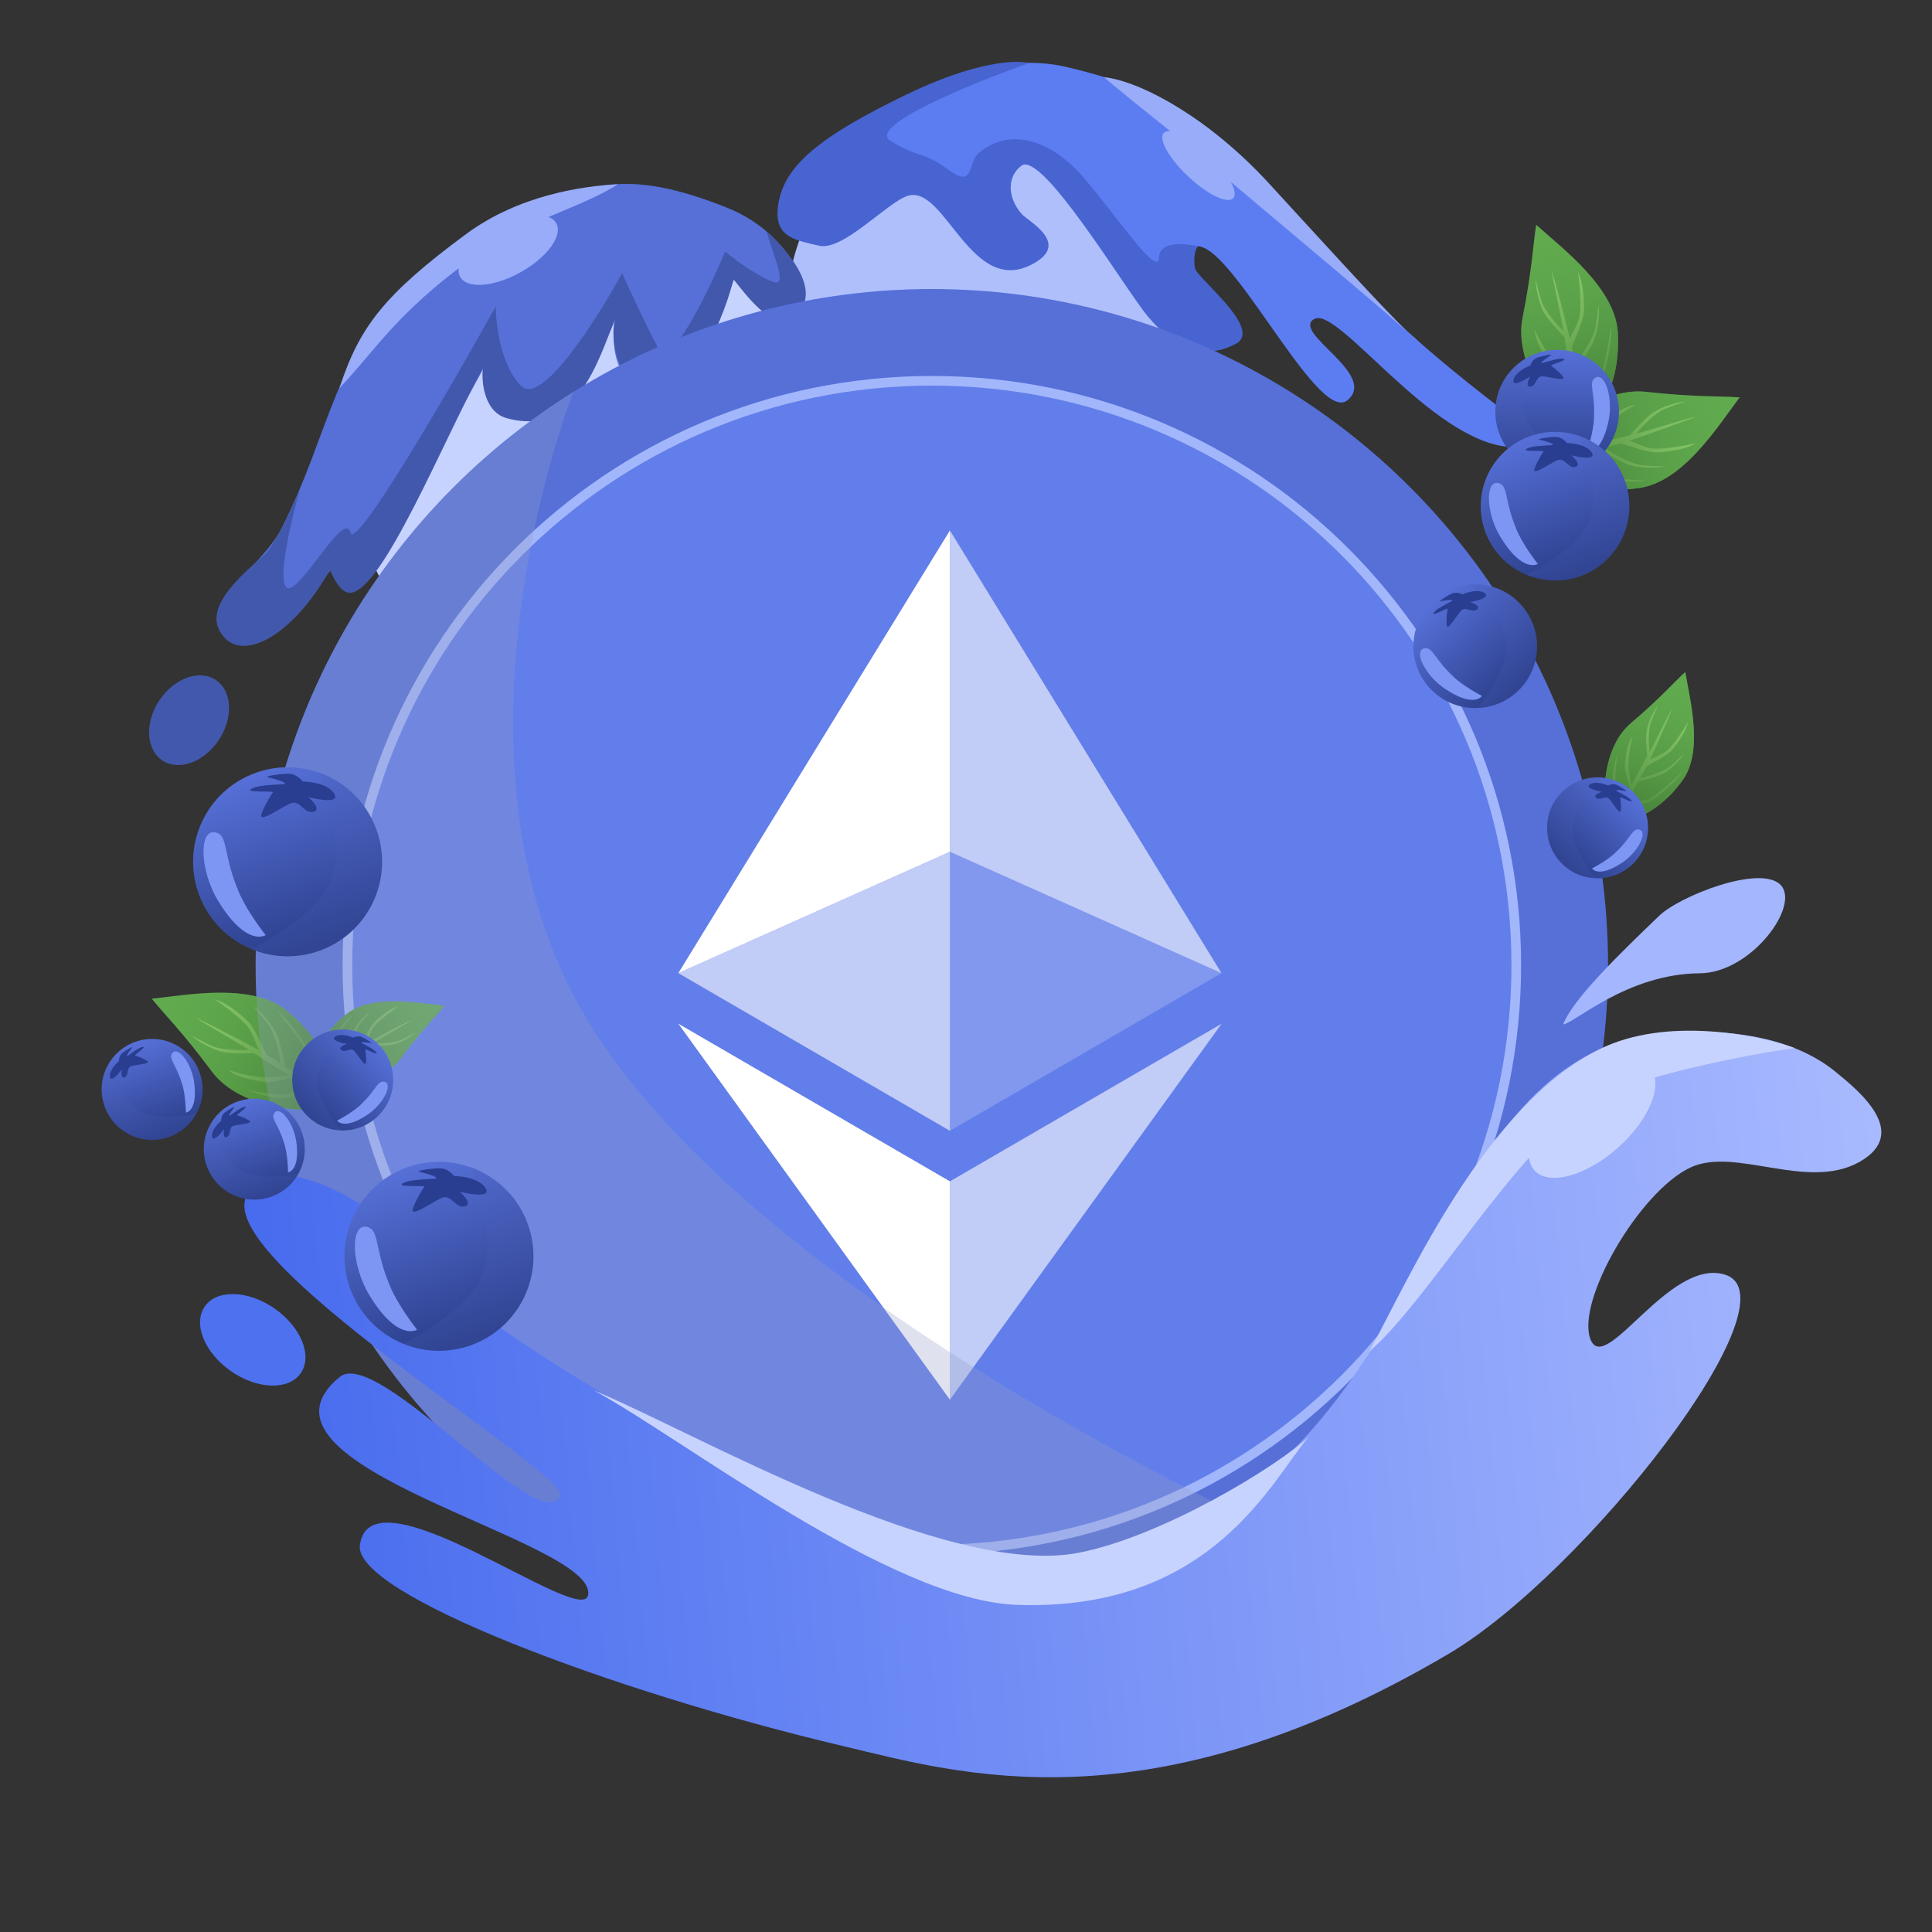 <svg width="2000" height="2000" viewBox="0 0 2000 2000" fill="none" xmlns="http://www.w3.org/2000/svg">
<rect x="0" y="0" width="2000" height="2000" fill="#333333" stroke="none"/>
<g clip-path="url(#clip0_15_203)">
<path d="M1703.78 405.63C1652.58 399.965 1597.6 451.786 1586.64 481.293C1610.94 491.03 1642.13 512.981 1696.88 505.193C1742.83 498.656 1778.67 440.868 1800.89 411.362C1783.11 409.886 1754.99 411.295 1703.78 405.63Z" fill="#61AB4F"/>
<path d="M1682.98 451.614C1661.81 456.341 1610.45 471.738 1587.15 480.901C1606.68 476.191 1650.2 465.744 1668.08 461.633C1685.96 457.523 1733.93 439.712 1755.68 431.32C1740.44 434.745 1704.14 446.888 1682.98 451.614Z" fill="#9BD674"/>
<path d="M1723.31 423.356C1712 428.083 1697.53 443.993 1691.71 451.358H1686.83C1690.94 446.477 1702.24 433.632 1709.95 427.98C1717 422.81 1733.58 416.334 1745.4 415.649C1742.75 416.249 1734.61 418.629 1723.31 423.356Z" fill="#9BD674"/>
<path d="M1665.25 438.256C1654.2 448.018 1651.81 454.526 1645.98 461.89L1640.59 463.945C1644.7 459.064 1652.41 442.109 1660.11 436.458C1667.16 431.287 1681.43 419.931 1693.25 419.246C1690.6 419.845 1674.43 430.143 1665.25 438.256Z" fill="#9BD674"/>
<path d="M1715.09 464.459C1702.39 464.459 1693.86 457.95 1684.42 455.61L1675.78 458.512C1682.25 459.904 1705.19 468.57 1715.09 468.313C1724.14 468.077 1745.82 465.445 1755.93 458.512C1753.38 459.704 1727.8 464.459 1715.09 464.459Z" fill="#9BD674"/>
<path d="M1700.12 481.6C1687.49 480.262 1668.41 468.762 1660.44 463.179L1655.6 464.628C1661.12 468.253 1676.16 477.65 1685.48 480.974C1694.02 484.014 1712.4 485.522 1724.34 482.695C1721.52 482.888 1712.74 482.939 1700.12 481.6Z" fill="#9BD674"/>
<path d="M1653.43 491.69C1640.59 488.094 1633.98 476.983 1626.02 471.4L1621.17 472.848C1626.7 476.474 1637.42 489.908 1646.75 493.232C1655.29 496.272 1691.34 500.425 1703.27 497.599C1700.46 497.791 1665.66 495.113 1653.43 491.69Z" fill="#9BD674"/>
<path d="M1636.22 442.88C1629.54 451.614 1625.62 461.132 1623.06 470.516L1618.41 472.497C1620.35 466.175 1626.03 451.396 1631.08 442.88C1635.7 435.089 1652.98 425.209 1663.96 419.759C1661.68 421.408 1642.03 435.281 1636.22 442.88Z" fill="#9BD674"/>
<g style="mix-blend-mode:multiply">
<path d="M1703.78 405.63C1652.58 399.965 1597.6 451.786 1586.64 481.293C1610.94 491.03 1642.13 512.981 1696.88 505.193C1742.83 498.656 1778.67 440.868 1800.89 411.362C1783.11 409.886 1754.99 411.295 1703.78 405.63Z" fill="url(#paint0_linear_15_203)"/>
</g>
<path d="M1688.07 748.793C1656.73 775.407 1656.68 835.704 1667.8 858.234C1686.77 849.467 1716.59 843.393 1742.07 807.353C1763.46 777.101 1749.55 724.642 1744.61 695.577C1734.01 705.087 1719.42 722.179 1688.07 748.793Z" fill="#61AB4F"/>
<path d="M1703.36 786.064C1694.51 800.939 1675.3 839.183 1667.86 857.721C1675.82 843.809 1693.6 812.829 1701.01 800.201C1708.42 787.572 1724.37 749.972 1731.42 732.751C1725.05 743.474 1712.22 771.189 1703.36 786.064Z" fill="#9BD674"/>
<path d="M1709.06 747.174C1705.61 756.324 1706.91 773.441 1708 780.855L1705.32 783.688C1704.74 778.628 1703.48 765.03 1704.42 757.461C1705.29 750.536 1710.61 737.363 1716.69 730.13C1715.58 731.999 1712.51 738.024 1709.06 747.174Z" fill="#9BD674"/>
<path d="M1685.9 789.032C1685.51 800.792 1687.97 805.749 1689.06 813.163L1687.29 817.42C1686.71 812.36 1681.09 798.598 1682.04 791.028C1682.9 784.103 1684.13 769.599 1690.21 762.365C1689.1 764.234 1686.22 779.259 1685.9 789.032Z" fill="#9BD674"/>
<path d="M1728.41 774.466C1721.45 781.833 1713 783.221 1706.47 787.417L1703.42 794.018C1707.77 791.03 1725.37 782.463 1730.65 776.577C1735.47 771.192 1745.82 757.172 1747.34 747.502C1746.63 749.638 1735.38 767.088 1728.41 774.466Z" fill="#9BD674"/>
<path d="M1730.16 792.545C1722.46 799.138 1705.33 803.915 1697.73 805.479L1695.91 809.085C1701.04 807.863 1714.73 804.287 1721.77 800.695C1728.21 797.408 1739.16 787.565 1744.06 779.09C1742.63 780.828 1737.85 785.953 1730.16 792.545Z" fill="#9BD674"/>
<path d="M1710.43 825.168C1701.31 830.652 1691.24 828.398 1683.64 829.962L1681.82 833.568C1686.95 832.345 1700.63 833.481 1707.67 829.889C1714.11 826.602 1736.27 807.957 1741.17 799.482C1739.74 801.22 1719.12 819.949 1710.43 825.168Z" fill="#9BD674"/>
<path d="M1672.67 808.413C1674.08 817.075 1677.46 824.563 1681.5 831.191L1680.1 834.977C1677.5 830.389 1672.03 818.994 1669.86 811.395C1667.87 804.444 1671.6 789.006 1674.46 779.644C1674.16 781.875 1671.45 800.878 1672.67 808.413Z" fill="#9BD674"/>
<g style="mix-blend-mode:multiply">
<path d="M1688.07 748.793C1656.73 775.407 1656.68 835.704 1667.8 858.234C1686.77 849.467 1716.59 843.393 1742.07 807.353C1763.46 777.101 1749.55 724.642 1744.61 695.577C1734.01 705.087 1719.42 722.179 1688.07 748.793Z" fill="url(#paint1_linear_15_203)"/>
</g>
<path d="M1576.17 328.983C1566.11 379.51 1613 438.749 1641.45 452.218C1653.25 428.849 1677.81 399.668 1674.77 344.453C1672.22 298.105 1617.74 257.42 1590.26 232.733C1587.26 250.319 1586.24 278.456 1576.17 328.983Z" fill="#61AB4F"/>
<path d="M1620.19 353.681C1623.08 375.178 1633.98 427.676 1641.1 451.672C1638.09 431.814 1631.44 387.557 1628.89 369.389C1626.34 351.221 1612.73 301.893 1606.24 279.499C1608.34 294.981 1617.31 332.184 1620.19 353.681Z" fill="#9BD674"/>
<path d="M1595.52 311.061C1599.25 322.73 1613.86 338.52 1620.69 344.957L1620.27 349.819C1615.76 345.303 1603.94 332.934 1598.97 324.768C1594.43 317.298 1589.41 300.217 1589.75 288.385C1590.11 291.082 1591.78 299.392 1595.52 311.061Z" fill="#9BD674"/>
<path d="M1605.35 370.188C1614.13 382.035 1620.4 384.986 1627.24 391.422L1628.82 396.974C1624.31 392.458 1608.09 383.317 1603.12 375.152C1598.58 367.681 1588.49 352.483 1588.83 340.651C1589.2 343.347 1598.06 360.342 1605.35 370.188Z" fill="#9BD674"/>
<path d="M1635.76 322.796C1634.66 335.443 1627.44 343.386 1624.3 352.59L1626.44 361.442C1628.39 355.123 1639 333.013 1639.6 323.129C1640.15 314.086 1639.39 292.266 1633.36 281.589C1634.33 284.238 1636.86 310.131 1635.76 322.796Z" fill="#9BD674"/>
<path d="M1651.54 339.19C1649.12 351.651 1636.02 369.675 1629.77 377.129L1630.79 382.082C1634.88 376.886 1645.54 362.72 1649.66 353.714C1653.42 345.475 1656.51 327.289 1654.72 315.156C1654.67 317.975 1653.97 326.729 1651.54 339.19Z" fill="#9BD674"/>
<path d="M1657.57 386.571C1652.88 399.057 1641.24 404.68 1634.99 412.134L1636.02 417.086C1640.1 411.891 1654.41 402.364 1658.53 393.358C1662.3 385.118 1669.54 349.562 1667.76 337.428C1667.71 340.247 1662.03 374.687 1657.57 386.571Z" fill="#9BD674"/>
<path d="M1607.46 399.508C1615.58 406.916 1624.73 411.639 1633.85 415L1635.43 419.807C1629.29 417.332 1615.06 410.395 1607.01 404.627C1599.65 399.349 1591.3 381.288 1586.81 369.872C1588.26 372.293 1600.39 393.063 1607.46 399.508Z" fill="#9BD674"/>
<g style="mix-blend-mode:multiply">
<path d="M1576.17 328.983C1566.11 379.51 1613 438.749 1641.45 452.218C1653.25 428.849 1677.81 399.668 1674.77 344.453C1672.22 298.105 1617.74 257.42 1590.26 232.733C1587.26 250.319 1586.24 278.456 1576.17 328.983Z" fill="url(#paint2_linear_15_203)"/>
</g>
<circle cx="206" cy="206" r="206" transform="matrix(-0.998 -0.058 -0.058 0.998 1238.44 125.994)" fill="#AEBFFC"/>
<path d="M1104.08 69.343C950.129 33.066 726.444 238.072 847.025 248.265C884.645 251.446 893.031 218.964 933.796 199.503C984.752 175.176 996.359 310.832 1070.03 269.429C1110.96 246.428 1037.41 238.214 1045.72 183.998C1052.37 140.625 1102.9 201.413 1127.33 237.228C1147.95 263.698 1208.3 381.3 1267.85 360.762C1327.39 340.224 1201.07 284.112 1233.41 257.322C1265.75 230.532 1362.54 441.107 1394.88 414.317C1427.22 387.527 1335.98 344.012 1360.54 330.212C1385.1 316.411 1481 456.397 1562.02 462.568C1643.04 468.739 1538.51 428.39 1412.93 300.77C1287.36 173.15 1270.51 108.561 1104.08 69.343Z" fill="#5C7DF2"/>
<path d="M921.95 145.84C896.995 130.567 1006.51 86.114 1065.2 65.336C1052.36 61.964 1010.27 63.033 938.133 97.97C847.963 141.642 812.131 171.445 805.71 211.164C800.118 245.752 822.856 248.382 847.738 254.326C872.621 260.27 917.855 209.926 939.421 202.803C978.94 189.75 1005.9 312.471 1072.64 271.194C1106.07 250.518 1064.16 228.905 1057.62 221.47C1042.72 204.533 1042.29 182.692 1057.51 171.445C1078.82 155.699 1166.18 301.564 1188.47 327.814C1210.76 354.063 1238.81 374.968 1278.36 356.469C1306.93 343.105 1250.25 296.867 1238.54 280.827C1234.76 275.642 1235.99 257.126 1240.65 254.869C1227.06 252.092 1200.3 249.001 1199.8 266.514C1199.18 288.407 1157.47 225.679 1122.7 184.898C1087.93 144.117 1045.84 131.76 1013.76 157.796C1000.82 168.302 1009.3 195.85 981.835 175.736C954.376 155.623 953.144 164.932 921.95 145.84Z" fill="#4864D1"/>
<path d="M1313.16 189.349C1250.81 121.523 1180.03 83.746 1142.85 79.869C1165.24 99.596 1230.97 150.441 1257.77 174.16C1283.06 196.55 1396.07 289.93 1457.07 343.485C1461.64 347.881 1465.15 351.01 1467.36 352.581C1464.14 349.705 1460.7 346.665 1457.07 343.485C1429.62 317.04 1364.05 244.714 1313.16 189.349Z" fill="#98ACFA"/>
<ellipse cx="15.493" cy="49.297" rx="15.493" ry="49.297" transform="matrix(-0.685 0.729 0.729 0.685 1215.35 126.371)" fill="#98ACFA"/>
<circle cx="261" cy="261" r="261" transform="matrix(-0.93 -0.367 -0.367 0.93 961.738 327.647)" fill="#C7D3FF"/>
<path d="M751.582 214.562C649.271 174.164 613.012 190.702 538.233 218.481C490.698 236.139 467.312 255.689 429.545 289.528C344.331 365.88 343.154 445.844 291.047 547.706C268.907 590.987 200.364 625.433 235.276 659C270.187 692.568 341.932 590.376 341.932 590.376C341.932 590.376 355.469 626.899 382.077 597.626C392.853 585.771 463.242 448.335 501.255 380.201C497.468 391.608 499.9 417.941 539.925 432.025C579.949 446.109 621.785 369.019 637.7 328.714C632.835 348.296 632.147 391.244 668.313 406.385C704.48 421.526 744.683 333.686 760.264 287.873C774.615 299.632 787.347 331.466 815.409 327.925C850.486 323.498 828.759 245.035 751.582 214.562Z" fill="#5670D8"/>
<path d="M799.65 291.599C817.508 298.65 798.771 261.148 793.756 239.816C812.21 255.704 859.606 307.21 816.719 330.055C797.594 340.243 770.826 303.333 759.25 289.086C747.311 339.741 704.267 427.396 664.594 404.917C639.554 390.73 631.028 352.421 636.685 329.927C619.424 373.642 595.961 453.295 524.052 432.746C499.415 425.706 498.082 390.058 500.143 380.3C458.241 457.829 396.063 611.212 362.835 613.681C352.61 614.441 344.161 596.99 341.836 589.263C302.505 660.281 246.545 689.528 227.078 652.538C211.72 623.359 260.399 587.211 274.45 573.407C285.692 562.363 303.078 524.503 310.366 506.953C301.894 536.578 287.225 598.233 296.33 607.849C307.711 619.869 356.505 526.246 362.744 551.288C367.735 571.321 465.15 403.575 513.233 317.198C513.255 336.201 518.597 379.308 539.783 399.715C560.969 420.122 618.086 330.288 643.997 282.82C651.624 299.808 669.874 339.268 681.856 361.202C693.838 383.135 732.726 303.162 750.673 260.434C759.558 267.884 781.791 284.548 799.65 291.599Z" fill="#4258AC"/>
<path d="M482.631 242.219C537.269 201.866 603.299 192.566 639.502 190.734C611.856 209.922 539.195 232.856 509.604 252.87C412.249 318.716 390.774 360.947 351.401 401.666C372.104 338.344 397.732 304.921 482.631 242.219Z" fill="#98ACFA"/>
<ellipse cx="26.285" cy="57" rx="26.285" ry="57" transform="matrix(-0.487 -0.873 -0.873 0.487 588.68 254.075)" fill="#98ACFA"/>
<ellipse cx="37" cy="50" rx="37" ry="50" transform="matrix(-0.834 -0.552 -0.552 0.834 254.195 724.274)" fill="#4258AC"/>
<circle cx="964.641" cy="999.201" r="700" fill="#5670D8"/>
<path d="M964.641 1604.2C1298.77 1604.2 1569.64 1333.33 1569.64 999.201C1569.64 665.069 1298.77 394.201 964.641 394.201C630.508 394.201 359.641 665.069 359.641 999.201C359.641 1333.33 630.508 1604.2 964.641 1604.2Z" fill="#627EEA" stroke="#A2B6FB" stroke-width="10"/>
<path d="M983.338 549.119V881.76L1264.48 1007.4L983.338 549.119Z" fill="white" fill-opacity="0.602"/>
<path d="M983.34 549.119L702.203 1007.4L983.34 881.76V549.119Z" fill="white"/>
<path d="M983.338 1222.93V1448.96L1264.64 1059.73L983.338 1222.93Z" fill="white" fill-opacity="0.602"/>
<path d="M983.34 1448.96V1222.93L702.203 1059.73L983.34 1448.96Z" fill="white"/>
<path d="M983.338 1170.61L1264.48 1007.4L983.338 881.76V1170.61Z" fill="white" fill-opacity="0.2"/>
<path d="M702.203 1007.4L983.34 1170.61V881.76L702.203 1007.4Z" fill="white" fill-opacity="0.602"/>
<path d="M219.061 1108.9C249.771 1150.26 325.154 1155.25 354.232 1143.2C344.822 1118.77 339.669 1080.98 296.694 1046.18C260.621 1016.96 193.897 1030.06 157.153 1033.86C168.176 1047.89 188.351 1067.53 219.061 1108.9Z" fill="#61AB4F"/>
<path d="M266.911 1092.83C284.784 1105.12 331.028 1132.26 353.596 1143.09C336.854 1131.99 299.576 1107.23 284.393 1096.93C269.211 1086.63 223.507 1063.61 202.553 1053.4C215.438 1062.23 249.038 1080.55 266.911 1092.83Z" fill="#9BD674"/>
<path d="M218.754 1082.53C229.911 1087.59 251.417 1087.36 260.776 1086.61L264.099 1090.19C257.725 1090.5 240.621 1090.96 231.235 1089.16C222.648 1087.52 206.615 1079.78 198.068 1071.59C200.315 1073.13 207.596 1077.46 218.754 1082.53Z" fill="#9BD674"/>
<path d="M269.193 1114.91C283.863 1116.36 290.263 1113.68 299.621 1112.94L304.799 1115.49C298.426 1115.8 280.76 1121.7 271.373 1119.9C262.786 1118.25 244.752 1115.53 236.205 1107.34C238.451 1108.88 257 1113.71 269.193 1114.91Z" fill="#9BD674"/>
<path d="M254.458 1060.57C263.1 1069.87 264.143 1080.55 268.856 1089.06L276.859 1093.41C273.479 1087.72 264.208 1065.02 257.281 1057.94C250.944 1051.47 234.261 1037.39 222.295 1034.7C224.908 1035.76 245.804 1051.25 254.458 1060.57Z" fill="#9BD674"/>
<path d="M277.207 1059.86C284.82 1070.02 289.39 1091.83 290.724 1101.47L295.083 1104.03C293.975 1097.51 290.625 1080.1 286.71 1071.01C283.127 1062.69 271.716 1048.2 261.521 1041.38C263.578 1043.31 269.593 1049.71 277.207 1059.86Z" fill="#9BD674"/>
<path d="M316.379 1087.19C322.489 1099.05 318.847 1111.45 320.18 1121.09L324.54 1123.65C323.432 1117.13 325.97 1100.13 322.055 1091.03C318.473 1082.71 296.974 1053.48 286.779 1046.66C288.835 1048.59 310.564 1075.91 316.379 1087.19Z" fill="#9BD674"/>
<path d="M292.341 1133.03C303.286 1131.97 312.924 1128.36 321.541 1123.85L326.16 1125.91C320.211 1128.8 305.516 1134.69 295.839 1136.79C286.985 1138.71 267.989 1132.78 256.518 1128.44C259.283 1129 282.819 1133.94 292.341 1133.03Z" fill="#9BD674"/>
<g style="mix-blend-mode:multiply">
<path d="M219.061 1108.9C249.771 1150.26 325.154 1155.25 354.232 1143.2C344.822 1118.77 339.669 1080.98 296.694 1046.18C260.621 1016.96 193.897 1030.06 157.153 1033.86C168.176 1047.89 188.351 1067.53 219.061 1108.9Z" fill="url(#paint3_linear_15_203)"/>
</g>
<path d="M414.821 1095.86C392.436 1126.01 337.488 1129.65 316.292 1120.86C323.151 1103.05 326.908 1075.51 358.233 1050.14C384.527 1028.85 433.164 1038.39 459.947 1041.17C451.912 1051.39 437.206 1065.71 414.821 1095.86Z" fill="#61AB4F"/>
<path d="M379.941 1084.15C366.913 1093.11 333.206 1112.89 316.755 1120.78C328.958 1112.69 356.131 1094.64 367.198 1087.13C378.265 1079.63 411.58 1062.85 426.854 1055.4C417.461 1061.84 392.969 1075.19 379.941 1084.15Z" fill="#9BD674"/>
<path d="M415.045 1076.64C406.912 1080.33 391.236 1080.16 384.414 1079.61L381.992 1082.22C386.638 1082.45 399.105 1082.79 405.947 1081.48C412.207 1080.28 423.893 1074.64 430.123 1068.67C428.486 1069.79 423.178 1072.95 415.045 1076.64Z" fill="#9BD674"/>
<path d="M378.279 1100.24C367.585 1101.3 362.92 1099.35 356.099 1098.8L352.325 1100.66C356.97 1100.89 369.848 1105.19 376.69 1103.88C382.949 1102.68 396.094 1100.7 402.324 1094.73C400.687 1095.85 387.167 1099.37 378.279 1100.24Z" fill="#9BD674"/>
<path d="M389.02 1060.63C382.721 1067.41 381.961 1075.2 378.526 1081.4L372.692 1084.57C375.156 1080.43 381.913 1063.88 386.963 1058.72C391.582 1054 403.743 1043.73 412.465 1041.77C410.56 1042.55 395.329 1053.84 389.02 1060.63Z" fill="#9BD674"/>
<path d="M372.438 1060.12C366.888 1067.52 363.557 1083.42 362.585 1090.44L359.407 1092.31C360.215 1087.56 362.657 1074.87 365.511 1068.24C368.122 1062.18 376.44 1051.61 383.871 1046.64C382.372 1048.05 377.987 1052.71 372.438 1060.12Z" fill="#9BD674"/>
<path d="M343.885 1080.04C339.432 1088.68 342.086 1097.72 341.114 1104.75L337.937 1106.61C338.744 1101.86 336.894 1089.47 339.748 1082.84C342.359 1076.77 358.03 1055.47 365.461 1050.5C363.962 1051.9 348.124 1071.81 343.885 1080.04Z" fill="#9BD674"/>
<path d="M361.405 1113.45C353.427 1112.68 346.402 1110.05 340.12 1106.76L336.754 1108.26C341.09 1110.36 351.801 1114.66 358.856 1116.19C365.309 1117.59 379.156 1113.27 387.518 1110.11C385.502 1110.51 368.346 1114.12 361.405 1113.45Z" fill="#9BD674"/>
<g style="mix-blend-mode:multiply">
<path d="M414.821 1095.86C392.436 1126.01 337.488 1129.65 316.292 1120.86C323.151 1103.05 326.908 1075.51 358.233 1050.14C384.527 1028.85 433.164 1038.39 459.947 1041.17C451.912 1051.39 437.206 1065.71 414.821 1095.86Z" fill="url(#paint4_linear_15_203)"/>
</g>
<g style="mix-blend-mode:multiply">
<path d="M1335.75 1592.73C1257.81 1641.47 1171.03 1674.37 1080.37 1689.57C989.709 1704.77 896.943 1701.96 807.368 1681.3C717.793 1660.65 633.163 1622.56 558.31 1569.2C483.457 1515.84 419.847 1448.26 371.112 1370.31C322.377 1292.37 289.471 1205.59 274.274 1114.93C259.076 1024.27 261.884 931.504 282.537 841.929C303.19 752.354 341.285 667.724 394.645 592.871C448.005 518.018 515.586 454.408 593.529 405.673C593.529 405.673 453.121 761.06 593.529 1030.2C752.335 1334.61 1335.75 1592.73 1335.75 1592.73Z" fill="#939EC7" fill-opacity="0.3"/>
</g>
<path d="M1618.14 1060.41C1628.54 1060.35 1684 1007.98 1759.64 1007.55C1812.62 1007.24 1863.96 937.622 1843.32 916.102C1822.68 894.581 1739.19 927.304 1717.66 947.944C1674.61 989.236 1628.39 1034.33 1618.14 1060.41Z" fill="#A4B6FE"/>
<path d="M1724.46 1069.54C1801.06 1063.2 1861.35 1078.05 1899.63 1109.1C1924.74 1129.48 1977.6 1172.75 1925.21 1202.63C1871.15 1233.46 1796.28 1186.67 1749.8 1208.66C1696.76 1233.75 1631.41 1347.05 1646.4 1386.28C1661.4 1425.51 1727.56 1302.34 1785.14 1319.33C1864.18 1342.65 1640.69 1629.02 1499.12 1712.36C1188 1895.51 991.696 1835.66 874.008 1807.84C631.053 1750.42 365.952 1649.77 372.536 1599.58C383.479 1516.17 602.688 1685.69 608.791 1651.24C618.913 1594.09 237.654 1518.95 351.76 1425.38C390.883 1393.3 560.743 1594.47 579.921 1548.29C589.284 1525.75 245.792 1320.73 253.089 1245.8C259.959 1175.26 402.781 1245.17 435.737 1306.61C459.802 1351.47 950.296 1678.53 1164.19 1609.14C1497.55 1500.99 1467.09 1090.83 1724.46 1069.54Z" fill="url(#paint5_linear_15_203)"/>
<ellipse cx="39.5" cy="60.5" rx="39.5" ry="60.5" transform="matrix(-0.571 0.821 0.821 0.571 234.541 1320.01)" fill="#4E71EF"/>
<path d="M1655.86 1086.12C1725.02 1051.98 1819.27 1071.12 1857.75 1084.96C1813.27 1090.9 1690.82 1114.3 1646.84 1140.96C1570.35 1187.32 1477.62 1348.02 1417.78 1398.73C1457.66 1325.68 1536.98 1144.81 1655.86 1086.12Z" fill="#C7D3FF"/>
<ellipse cx="80" cy="40" rx="80" ry="40" transform="matrix(-0.748 0.664 0.664 0.748 1681.44 1075.27)" fill="#C7D3FF"/>
<path d="M1117.03 1607.35C1203.39 1590.47 1322.71 1517.86 1355.13 1486.91C1316.56 1531.63 1255.04 1668.32 1052.88 1661.34C922.078 1656.82 708.112 1489.83 614.547 1439.23C717.981 1482.19 979.697 1634.19 1117.03 1607.35Z" fill="#C7D3FF"/>
<circle cx="1611.97" cy="426.201" r="64" fill="url(#paint6_linear_15_203)"/>
<path d="M1665.16 435.766C1657.49 471.811 1642.64 468.093 1642.64 468.093C1642.64 468.093 1650.14 446.236 1650.14 431.201C1651.27 405.681 1643.77 395.5 1651.65 390.963C1661.43 385.336 1670.23 411.947 1665.16 435.766Z" fill="#7D96F3"/>
<g style="mix-blend-mode:multiply">
<path d="M1654.81 473.785C1641.85 484.797 1624.21 491.759 1607.26 490.381C1590.3 489.002 1574.59 480.946 1563.58 467.985C1552.57 455.024 1546.97 436.227 1548.35 419.275C1549.73 402.324 1558.48 387.322 1571.44 376.31C1571.44 376.31 1569.89 425.886 1588.02 447.224C1606.15 468.562 1654.81 473.785 1654.81 473.785Z" fill="#4B62B9" fill-opacity="0.2"/>
</g>
<path d="M1566.77 393.329C1568.32 385.858 1579.02 380.255 1584.17 378.387C1584.82 376.312 1587.14 371.788 1591.26 370.294C1596.42 368.426 1608.12 366.077 1605.44 367.804L1605.44 367.804C1603.51 369.049 1593.84 375.274 1596.42 375.897C1605.44 373.407 1614.46 370.294 1618.97 371.539C1622.97 372.642 1607.8 376.727 1605.44 378.387C1607.8 380.047 1613.56 384.613 1617.68 389.594C1622.84 395.819 1602.86 389.594 1596.42 389.594C1589.97 389.594 1590.62 399.555 1584.17 400.177C1579.02 400.675 1582.02 393.329 1584.17 389.594C1577.73 393.952 1565.23 400.8 1566.77 393.329Z" fill="#293E91"/>
<circle cx="64" cy="64" r="64" transform="matrix(-0.719 0.695 0.695 0.719 1528.69 578.496)" fill="url(#paint7_linear_15_203)"/>
<path d="M1495.53 712.833C1526.09 733.426 1534.19 720.431 1534.19 720.431C1534.19 720.431 1513.61 709.924 1503.16 699.112C1484.62 681.542 1482.94 669.009 1474.12 671.224C1463.17 673.97 1475.34 699.224 1495.53 712.833Z" fill="#7D96F3"/>
<g style="mix-blend-mode:multiply">
<path d="M1529.39 732.978C1546.37 731.891 1563.89 724.642 1575.12 711.872C1586.35 699.101 1592.05 682.391 1590.97 665.418C1589.88 648.445 1580.84 631.04 1568.07 619.807C1555.3 608.574 1538.59 603.864 1521.61 604.951C1521.61 604.951 1557.18 639.525 1558.97 667.468C1560.76 695.41 1529.39 732.978 1529.39 732.978Z" fill="#4B62B9" fill-opacity="0.2"/>
</g>
<path d="M1536.8 613.947C1530.49 609.649 1518.91 613.053 1513.9 615.293C1512 614.248 1507.18 612.607 1503.18 614.398C1498.17 616.638 1488.13 623.081 1491.25 622.459L1491.25 622.459C1493.51 622.011 1504.79 619.771 1503.37 622.01C1495.15 626.489 1486.5 630.52 1484.12 634.55C1482.01 638.12 1495.75 630.519 1498.61 630.07C1498.06 632.906 1497.09 640.19 1497.59 646.638C1498.21 654.698 1508.25 636.338 1512.88 631.86C1517.52 627.382 1523.98 634.993 1529.04 630.963C1533.1 627.738 1525.83 624.545 1521.69 623.351C1529.35 622.007 1543.1 618.244 1536.8 613.947Z" fill="#293E91"/>
<circle cx="1653.8" cy="857.003" r="52.241" transform="rotate(44.017 1653.8 857.003)" fill="url(#paint8_linear_15_203)"/>
<path d="M1679.6 892.789C1654.66 909.598 1648.05 898.991 1648.05 898.991C1648.05 898.991 1664.85 890.415 1673.37 881.589C1688.51 867.247 1689.88 857.017 1697.08 858.825C1706.01 861.067 1696.09 881.681 1679.6 892.789Z" fill="#7D96F3"/>
<g style="mix-blend-mode:multiply">
<path d="M1651.96 909.233C1638.11 908.346 1623.81 902.428 1614.64 892.004C1605.47 881.58 1600.81 867.941 1601.7 854.086C1602.59 840.232 1609.97 826.024 1620.39 816.855C1630.81 807.686 1644.46 803.842 1658.31 804.729C1658.31 804.729 1629.28 832.951 1627.82 855.759C1626.36 878.567 1651.96 909.233 1651.96 909.233Z" fill="#4B62B9" fill-opacity="0.2"/>
</g>
<path d="M1645.92 812.072C1651.06 808.564 1660.52 811.342 1664.61 813.17C1666.16 812.318 1670.09 810.978 1673.36 812.44C1677.44 814.268 1685.65 819.527 1683.09 819.02L1683.09 819.02C1681.25 818.654 1672.05 816.826 1673.21 818.654C1679.92 822.309 1686.98 825.6 1688.92 828.889C1690.64 831.804 1679.42 825.599 1677.09 825.233C1677.54 827.548 1678.33 833.493 1677.92 838.756C1677.42 845.335 1669.22 830.349 1665.44 826.694C1661.66 823.038 1656.38 829.251 1652.25 825.961C1648.94 823.329 1654.87 820.723 1658.25 819.749C1652 818.651 1640.77 815.58 1645.92 812.072Z" fill="#293E91"/>
<circle cx="354.805" cy="1118" r="52.241" transform="rotate(44.017 354.805 1118)" fill="url(#paint9_linear_15_203)"/>
<path d="M380.602 1153.79C355.656 1170.6 349.047 1159.99 349.047 1159.99C349.047 1159.99 365.847 1151.41 374.374 1142.59C389.51 1128.25 390.882 1118.02 398.082 1119.82C407.013 1122.07 397.087 1142.68 380.602 1153.79Z" fill="#7D96F3"/>
<g style="mix-blend-mode:multiply">
<path d="M352.962 1170.23C339.108 1169.35 324.806 1163.43 315.636 1153C306.467 1142.58 301.815 1128.94 302.702 1115.09C303.589 1101.23 310.966 1087.02 321.39 1077.86C331.814 1068.69 345.458 1064.84 359.313 1065.73C359.313 1065.73 330.282 1093.95 328.821 1116.76C327.36 1139.57 352.962 1170.23 352.962 1170.23Z" fill="#4B62B9" fill-opacity="0.2"/>
</g>
<path d="M346.918 1073.07C352.063 1069.56 361.521 1072.34 365.607 1074.17C367.162 1073.32 371.09 1071.98 374.359 1073.44C378.444 1075.27 386.647 1080.53 384.094 1080.02L384.094 1080.02C382.252 1079.65 373.047 1077.83 374.207 1079.65C380.916 1083.31 387.978 1086.6 389.919 1089.89C391.64 1092.8 380.42 1086.6 378.091 1086.23C378.536 1088.55 379.326 1094.49 378.922 1099.76C378.418 1106.34 370.221 1091.35 366.438 1087.69C362.655 1084.04 357.384 1090.25 353.248 1086.96C349.939 1084.33 355.871 1081.72 359.251 1080.75C352.996 1079.65 341.772 1076.58 346.918 1073.07Z" fill="#293E91"/>
<circle cx="263.273" cy="1189.59" r="52.241" transform="rotate(-19.273 263.273 1189.59)" fill="url(#paint10_linear_15_203)"/>
<path d="M306.836 1182.63C310.639 1212.47 298.193 1213.6 298.193 1213.6C298.193 1213.6 298.083 1194.74 294.032 1183.16C288.024 1163.19 279.502 1157.37 284.353 1151.75C290.37 1144.78 304.323 1162.91 306.836 1182.63Z" fill="#7D96F3"/>
<g style="mix-blend-mode:multiply">
<path d="M309.103 1214.71C302.083 1226.69 290.369 1236.8 276.935 1240.31C263.502 1243.82 249.227 1241.84 237.25 1234.82C225.272 1227.8 215.897 1214.83 212.391 1201.39C208.886 1187.96 211.584 1174.04 218.604 1162.07C218.604 1162.07 230.766 1200.68 250.484 1212.24C270.202 1223.8 309.103 1214.71 309.103 1214.71Z" fill="#4B62B9" fill-opacity="0.2"/>
</g>
<path d="M219.592 1176.44C218.771 1170.26 225.504 1163.07 228.974 1160.24C228.911 1158.46 229.48 1154.35 232.255 1152.09C235.724 1149.26 244.109 1144.3 242.509 1146.35L242.508 1146.35C241.354 1147.83 235.583 1155.23 237.737 1155.02C244.018 1150.67 250.132 1145.84 253.943 1145.58C257.32 1145.36 246.734 1152.59 245.36 1154.51C247.628 1155.15 253.294 1157.12 257.814 1159.84C263.464 1163.25 246.393 1163.84 241.427 1165.57C236.462 1167.31 239.642 1174.81 234.844 1177.03C231.006 1178.8 231.344 1172.33 231.993 1168.87C228.201 1173.97 220.413 1182.61 219.592 1176.44Z" fill="#293E91"/>
<circle cx="157.482" cy="1127.76" r="52.241" transform="rotate(-19.273 157.482 1127.76)" fill="url(#paint11_linear_15_203)"/>
<path d="M201.045 1120.8C204.848 1150.64 192.402 1151.77 192.402 1151.77C192.402 1151.77 192.292 1132.91 188.241 1121.33C182.233 1101.36 173.711 1095.54 178.562 1089.92C184.579 1082.95 198.532 1101.08 201.045 1120.8Z" fill="#7D96F3"/>
<g style="mix-blend-mode:multiply">
<path d="M203.312 1152.88C196.292 1164.86 184.578 1174.97 171.144 1178.48C157.711 1181.98 143.436 1180.01 131.459 1172.99C119.481 1165.97 110.106 1152.99 106.6 1139.56C103.095 1126.13 105.793 1112.21 112.813 1100.24C112.813 1100.24 124.975 1138.85 144.693 1150.41C164.411 1161.97 203.312 1152.88 203.312 1152.88Z" fill="#4B62B9" fill-opacity="0.2"/>
</g>
<path d="M113.801 1114.61C112.98 1108.43 119.713 1101.23 123.183 1098.41C123.12 1096.63 123.688 1092.52 126.464 1090.26C129.933 1087.43 138.318 1082.47 136.718 1084.52L136.717 1084.52C135.563 1086 129.792 1093.4 131.946 1093.19C138.227 1088.84 144.341 1084.01 148.152 1083.75C151.529 1083.53 140.943 1090.76 139.569 1092.68C141.837 1093.32 147.503 1095.28 152.023 1098.01C157.673 1101.42 140.602 1102 135.636 1103.74C130.671 1105.48 133.851 1112.98 129.053 1115.19C125.215 1116.97 125.553 1110.5 126.202 1107.04C122.41 1112.13 114.622 1120.78 113.801 1114.61Z" fill="#293E91"/>
<circle cx="76.917" cy="76.917" r="76.917" transform="matrix(-0.943 0.334 0.334 0.943 1656.63 425.776)" fill="url(#paint12_linear_15_203)"/>
<path d="M1553.43 556.177C1576.59 593.926 1591.92 583.748 1591.92 583.748C1591.92 583.748 1574.65 562.002 1568.61 544.973C1557.09 516.517 1561.49 501.973 1550.74 500C1537.41 497.552 1538.12 531.231 1553.43 556.177Z" fill="#7D96F3"/>
<g style="mix-blend-mode:multiply">
<path d="M1580.43 595.082C1599.54 602.35 1622.31 603.152 1640.96 594.782C1659.61 586.412 1674.17 570.977 1681.43 551.872C1688.7 532.767 1687.49 509.228 1679.12 490.58C1670.75 471.932 1654.82 458.452 1635.71 451.184C1635.71 451.184 1657.38 506.718 1645.42 538.17C1633.45 569.622 1580.43 595.082 1580.43 595.082Z" fill="#4B62B9" fill-opacity="0.2"/>
</g>
<path d="M1647.83 468.588C1643.08 460.747 1628.71 458.697 1622.12 458.652C1620.56 456.56 1616.11 452.367 1610.84 452.332C1604.25 452.287 1590.05 454.327 1593.78 455.206L1593.78 455.206C1596.47 455.84 1609.92 459.009 1607.25 460.749C1596.03 461.552 1584.56 461.65 1579.95 464.873C1575.87 467.728 1594.69 466.263 1598.03 467.194C1596.02 470.024 1591.33 477.508 1588.66 484.806C1585.32 493.929 1605.45 478.852 1612.75 476.264C1620.05 473.675 1623.32 485.217 1630.87 483.334C1636.91 481.828 1630.56 474.714 1626.62 471.346C1635.67 473.694 1652.59 476.429 1647.83 468.588Z" fill="#293E91"/>
<circle cx="97.776" cy="97.776" r="97.776" transform="matrix(-0.943 0.334 0.334 0.943 357.246 767.239)" fill="url(#paint13_linear_15_203)"/>
<path d="M226.059 933.002C255.504 980.988 274.992 968.05 274.992 968.05C274.992 968.05 253.033 940.408 245.357 918.76C230.705 882.587 236.307 864.099 222.64 861.59C205.69 858.479 206.601 901.292 226.059 933.002Z" fill="#7D96F3"/>
<g style="mix-blend-mode:multiply">
<path d="M260.381 982.458C284.667 991.697 313.618 992.716 337.323 982.077C361.029 971.437 379.537 951.816 388.776 927.53C398.015 903.244 396.474 873.322 385.835 849.617C375.195 825.911 354.94 808.776 330.654 799.537C330.654 799.537 358.201 870.131 342.991 910.112C327.781 950.093 260.381 982.458 260.381 982.458Z" fill="#4B62B9" fill-opacity="0.2"/>
</g>
<path d="M346.063 821.66C340.022 811.693 321.756 809.087 313.379 809.03C311.392 806.371 305.741 801.041 299.04 800.996C290.662 800.939 272.61 803.532 277.353 804.649L277.353 804.649C280.774 805.455 297.87 809.484 294.477 811.696C280.213 812.717 265.632 812.842 259.772 816.938C254.581 820.567 278.506 818.705 282.756 819.889C280.202 823.486 274.243 832.999 270.847 842.277C266.602 853.874 292.19 834.708 301.47 831.418C310.75 828.127 314.908 842.8 324.505 840.406C332.182 838.491 324.101 829.448 319.101 825.166C330.606 828.151 352.105 831.628 346.063 821.66Z" fill="#293E91"/>
<circle cx="97.776" cy="97.776" r="97.776" transform="matrix(-0.943 0.334 0.334 0.943 513.949 1175.64)" fill="url(#paint14_linear_15_203)"/>
<path d="M382.762 1341.41C412.208 1389.39 431.696 1376.46 431.696 1376.46C431.696 1376.46 409.737 1348.81 402.06 1327.16C387.408 1290.99 393.01 1272.5 379.344 1270C362.393 1266.88 363.304 1309.7 382.762 1341.41Z" fill="#7D96F3"/>
<g style="mix-blend-mode:multiply">
<path d="M417.084 1390.86C441.37 1400.1 470.321 1401.12 494.027 1390.48C517.732 1379.84 536.24 1360.22 545.479 1335.94C554.718 1311.65 553.178 1281.73 542.538 1258.02C531.898 1234.32 511.643 1217.18 487.357 1207.94C487.357 1207.94 514.904 1278.54 499.694 1318.52C484.484 1358.5 417.084 1390.86 417.084 1390.86Z" fill="#4B62B9" fill-opacity="0.2"/>
</g>
<path d="M502.766 1230.07C496.725 1220.1 478.46 1217.49 470.082 1217.44C468.095 1214.78 462.445 1209.45 455.743 1209.4C447.365 1209.34 429.313 1211.94 434.056 1213.05L434.056 1213.05C437.477 1213.86 454.574 1217.89 451.18 1220.1C436.917 1221.12 422.336 1221.25 416.475 1225.34C411.284 1228.97 435.209 1227.11 439.46 1228.29C436.905 1231.89 430.946 1241.4 427.55 1250.68C423.305 1262.28 448.893 1243.11 458.173 1239.82C467.453 1236.53 471.611 1251.2 481.208 1248.81C488.885 1246.9 480.804 1237.85 475.804 1233.57C487.309 1236.56 508.808 1240.03 502.766 1230.07Z" fill="#293E91"/>
</g>
<defs>
<linearGradient id="paint0_linear_15_203" x1="1596.92" y1="481.671" x2="1811.17" y2="405.116" gradientUnits="userSpaceOnUse">
<stop stop-color="#427B34"/>
<stop offset="1" stop-color="#61AB4F" stop-opacity="0"/>
</linearGradient>
<linearGradient id="paint1_linear_15_203" x1="1673.65" y1="852.478" x2="1746.61" y2="686.191" gradientUnits="userSpaceOnUse">
<stop stop-color="#427B34"/>
<stop offset="1" stop-color="#61AB4F" stop-opacity="0"/>
</linearGradient>
<linearGradient id="paint2_linear_15_203" x1="1642.71" y1="442.013" x2="1584.92" y2="221.956" gradientUnits="userSpaceOnUse">
<stop stop-color="#427B34"/>
<stop offset="1" stop-color="#61AB4F" stop-opacity="0"/>
</linearGradient>
<linearGradient id="paint3_linear_15_203" x1="347.514" y1="1135.41" x2="145.583" y2="1030.59" gradientUnits="userSpaceOnUse">
<stop stop-color="#427B34"/>
<stop offset="1" stop-color="#61AB4F" stop-opacity="0"/>
</linearGradient>
<linearGradient id="paint4_linear_15_203" x1="321.189" y1="1115.19" x2="468.381" y2="1038.78" gradientUnits="userSpaceOnUse">
<stop stop-color="#427B34"/>
<stop offset="1" stop-color="#61AB4F" stop-opacity="0"/>
</linearGradient>
<linearGradient id="paint5_linear_15_203" x1="178.448" y1="1461.35" x2="1995.36" y2="1302.14" gradientUnits="userSpaceOnUse">
<stop stop-color="#4267ED"/>
<stop offset="1" stop-color="#AABBFF"/>
</linearGradient>
<linearGradient id="paint6_linear_15_203" x1="1611.97" y1="362.201" x2="1611.97" y2="490.201" gradientUnits="userSpaceOnUse">
<stop stop-color="#5670D8"/>
<stop offset="1" stop-color="#2A3D88"/>
</linearGradient>
<linearGradient id="paint7_linear_15_203" x1="64" y1="0" x2="64" y2="128" gradientUnits="userSpaceOnUse">
<stop stop-color="#5670D8"/>
<stop offset="1" stop-color="#2A3D88"/>
</linearGradient>
<linearGradient id="paint8_linear_15_203" x1="1653.8" y1="804.763" x2="1653.8" y2="909.244" gradientUnits="userSpaceOnUse">
<stop stop-color="#5670D8"/>
<stop offset="1" stop-color="#2A3D88"/>
</linearGradient>
<linearGradient id="paint9_linear_15_203" x1="354.805" y1="1065.76" x2="354.805" y2="1170.24" gradientUnits="userSpaceOnUse">
<stop stop-color="#5670D8"/>
<stop offset="1" stop-color="#2A3D88"/>
</linearGradient>
<linearGradient id="paint10_linear_15_203" x1="263.273" y1="1137.35" x2="263.273" y2="1241.83" gradientUnits="userSpaceOnUse">
<stop stop-color="#5670D8"/>
<stop offset="1" stop-color="#2A3D88"/>
</linearGradient>
<linearGradient id="paint11_linear_15_203" x1="157.482" y1="1075.52" x2="157.482" y2="1180" gradientUnits="userSpaceOnUse">
<stop stop-color="#5670D8"/>
<stop offset="1" stop-color="#2A3D88"/>
</linearGradient>
<linearGradient id="paint12_linear_15_203" x1="76.917" y1="0" x2="76.917" y2="153.835" gradientUnits="userSpaceOnUse">
<stop stop-color="#5670D8"/>
<stop offset="1" stop-color="#2A3D88"/>
</linearGradient>
<linearGradient id="paint13_linear_15_203" x1="97.776" y1="0" x2="97.776" y2="195.552" gradientUnits="userSpaceOnUse">
<stop stop-color="#5670D8"/>
<stop offset="1" stop-color="#2A3D88"/>
</linearGradient>
<linearGradient id="paint14_linear_15_203" x1="97.776" y1="0" x2="97.776" y2="195.552" gradientUnits="userSpaceOnUse">
<stop stop-color="#5670D8"/>
<stop offset="1" stop-color="#2A3D88"/>
</linearGradient>
<clipPath id="clip0_15_203">
<rect width="2000" height="2000" fill="white"/>
</clipPath>
</defs>
</svg>
